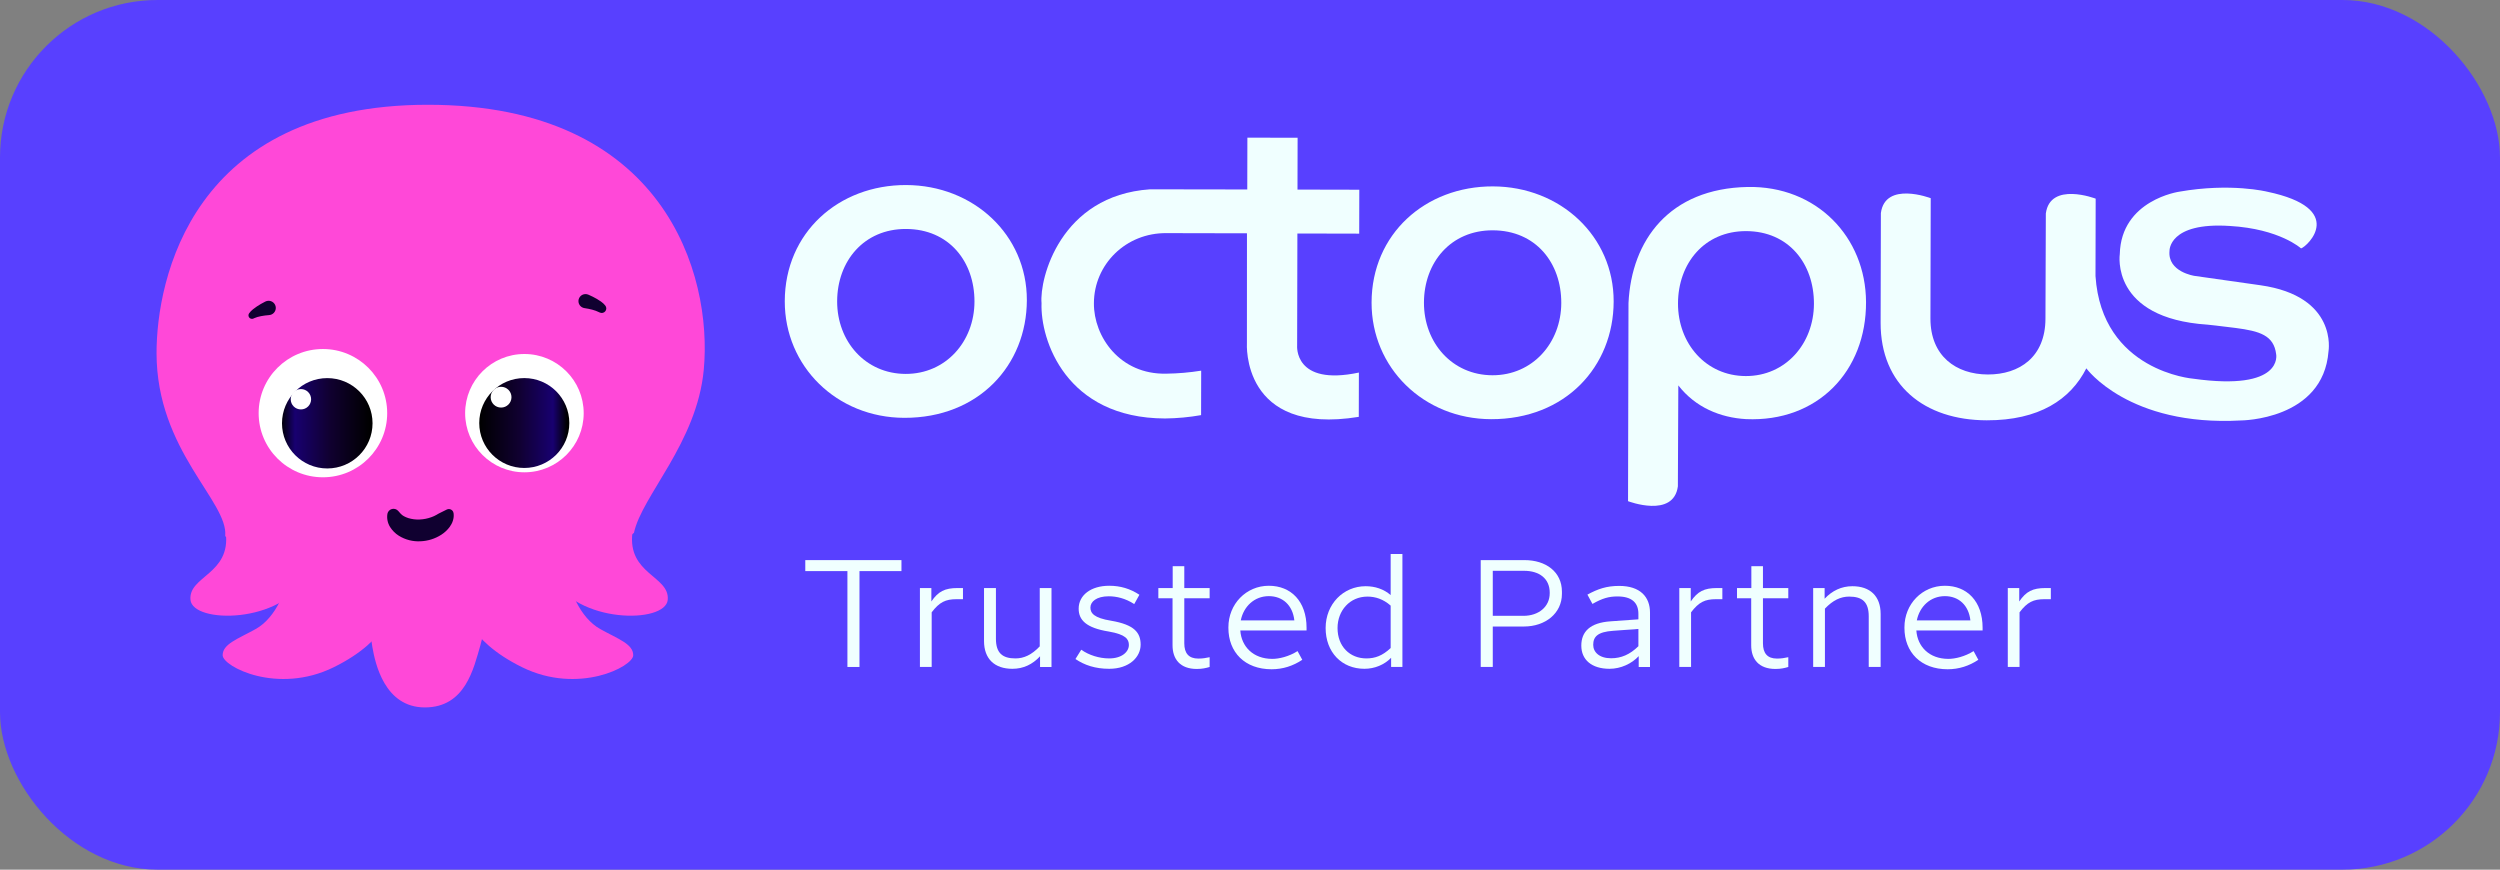 <svg xmlns="http://www.w3.org/2000/svg" xmlns:xlink="http://www.w3.org/1999/xlink" id="a" data-name="Layer 1" width="453.67mm" height="157.814mm" viewBox="0 0 1285.994 447.346"><rect x="0" y="0" width="1285.994" height="447.346" fill="#808080" stroke="none"/><defs><linearGradient id="b" x1="190.371" y1="-3182.412" x2="144.388" y2="-3182.412" gradientTransform="translate(0 -2964.68) scale(1 -1)" gradientUnits="userSpaceOnUse"><stop offset="0" stop-color="#000"></stop><stop offset=".448" stop-color="#100030"></stop><stop offset=".84" stop-color="#180070"></stop><stop offset="1" stop-color="#000"></stop></linearGradient><linearGradient id="c" x1="246.654" y1="-3182.284" x2="291.666" y2="-3182.284" xlink:href="#b"></linearGradient></defs><rect width="1285.994" height="447.346" rx="81.036" ry="81.036" fill="#5840ff" stroke-width="0"></rect><g><path d="M291.752,292.364c.386,10.404,6.564,25.431,16.99,31.21,9.402,5.214,16.99,7.707,16.99,13.487s-28.187,20.421-57.148,6.164c-28.959-14.256-31.662-31.98-33.592-39.302,31.662-18.879,56.76-11.558,56.76-11.558Z" fill="#ff48d8" stroke-width="0"></path><path d="M326.1,274.102c4.055-19.073,32.375-46.333,35.909-83.806,4.635-49.128-20.271-136.402-141.9-136.402s-139.584,90.124-139.584,127.732c0,50.283,37.068,76.292,35.33,94.209,30.117,23.698,144.218,51.44,210.244-1.733Z" fill="#ff48d8" stroke-width="0"></path><path d="M148.512,292.364c-.386,10.404-6.564,25.431-16.989,31.21-9.403,5.214-16.989,7.707-16.989,13.487s28.187,20.421,57.146,6.164c28.959-14.256,31.662-31.98,33.593-39.302-31.662-18.879-56.76-11.558-56.76-11.558Z" fill="#ff48d8" stroke-width="0"></path><path d="M252.922,299.457s-2.317,20.406-5.792,32.383c-3.475,11.975-7.727,32.057-28.573,32.057s-25.59-22.906-27.029-31.171c-1.544-8.872-3.861-35.488-3.861-35.488,0,0,32.048-28.832,65.255,2.218Z" fill="#ff48d8" stroke-width="0"></path><path d="M325.328,273.91c-2.703,21.576,19.305,22.348,18.148,34.677-1.158,12.33-47.107,12.33-59.463-11.944-12.355-24.275,41.316-22.733,41.316-22.733Z" fill="#ff48d8" stroke-width="0"></path><path d="M116.134,273.91c2.703,21.576-19.306,22.348-18.148,34.677,1.158,12.33,47.107,12.33,59.463-11.944,12.356-24.275-41.315-22.733-41.315-22.733Z" fill="#ff48d8" stroke-width="0"></path><path d="M166.109,245.517c18.26,0,33.062-14.772,33.062-32.992s-14.802-32.993-33.062-32.993-33.062,14.771-33.062,32.993,14.802,32.992,33.062,32.992Z" fill="#fff" stroke-width="0"></path><path d="M168.346,240.972c12.862,0,23.288-10.405,23.288-23.239s-10.426-23.239-23.288-23.239-23.288,10.405-23.288,23.239,10.426,23.239,23.288,23.239Z" fill="url(#b)" stroke-width="0"></path><path d="M154.789,210.61c2.898,0,5.248-2.344,5.248-5.236s-2.35-5.237-5.248-5.237-5.248,2.345-5.248,5.237,2.35,5.236,5.248,5.236Z" fill="#fff" stroke-width="0"></path><path d="M269.758,242.953c16.839,0,30.492-13.623,30.492-30.428s-13.653-30.429-30.492-30.429-30.492,13.623-30.492,30.429,13.651,30.428,30.492,30.428Z" fill="#fff" stroke-width="0"></path><path d="M269.692,240.722c12.795,0,23.168-10.349,23.168-23.119s-10.373-23.119-23.168-23.119-23.167,10.351-23.167,23.119,10.373,23.119,23.167,23.119Z" fill="url(#c)" stroke-width="0"></path><path d="M257.75,209.652c2.957,0,5.357-2.394,5.357-5.346s-2.399-5.346-5.357-5.346-5.357,2.393-5.357,5.346,2.398,5.346,5.357,5.346Z" fill="#fff" stroke-width="0"></path><path d="M302.713,151.605c.809.338,1.48.663,2.206,1.022.711.354,1.418.735,2.122,1.141.733.419,1.443.877,2.128,1.371.843.581,1.593,1.285,2.227,2.089.316.411.487.915.485,1.433-.002.518-.177,1.021-.496,1.43-.319.409-.766.7-1.269.827-.504.128-1.035.085-1.511-.122l-.913-.399c-.184-.08-.707-.35-1.248-.539-.552-.203-1.159-.395-1.798-.561-.635-.168-1.288-.321-1.953-.455-.649-.129-1.366-.263-1.956-.336-.515-.064-1.009-.237-1.451-.507-.442-.27-.822-.632-1.111-1.061-.291-.429-.487-.914-.574-1.424-.088-.51-.065-1.033.067-1.533.132-.5.37-.967.698-1.368.327-.401.736-.728,1.2-.959.465-.231.973-.359,1.491-.378.518-.019,1.034.073,1.514.27l.143.06Z" fill="#100030" stroke-width="0"></path><path d="M138.335,162.094c-.605.026-1.337.114-2.006.198-.684.088-1.358.198-2.02.323-.666.124-1.304.276-1.901.449-.504.143-.997.323-1.474.538l-.556.258c-.36.167-.765.212-1.153.126s-.737-.296-.993-.598c-.256-.303-.406-.681-.425-1.077-.02-.396.092-.787.317-1.114.563-.789,1.237-1.493,2.001-2.089.648-.529,1.324-1.024,2.024-1.483.679-.449,1.364-.873,2.056-1.273.707-.403,1.361-.775,2.156-1.16l.206-.1c.882-.426,1.897-.485,2.823-.164.458.159.881.406,1.243.728s.658.712.869,1.147c.211.436.335.909.363,1.392.028.483-.039.967-.198,1.425-.159.457-.407.879-.73,1.24-.323.362-.713.656-1.15.867-.454.217-.948.341-1.451.365Z" fill="#100030" stroke-width="0"></path><path d="M206.133,264.27c.467.507,1.016.933,1.623,1.26.725.397,1.487.722,2.275.973,1.885.575,3.856.823,5.826.732,2.097-.088,4.168-.504,6.136-1.232.876-.312,1.721-.701,2.527-1.163l.864-.508c.279-.153.396-.212.67-.347l3.746-1.863c.582-.288,1.255-.335,1.871-.129.616.206,1.125.648,1.415,1.228.119.24.198.498.235.764.179,1.3.055,2.626-.363,3.872-.088.296-.192.587-.311.874l-.384.791c-.258.502-.554.984-.885,1.442-1.2,1.64-2.696,3.041-4.413,4.131-3.191,2.038-6.869,3.19-10.654,3.339-3.922.219-7.816-.78-11.149-2.854-1.822-1.141-3.361-2.678-4.502-4.497-1.275-2.027-1.761-4.452-1.366-6.812.119-.58.397-1.114.804-1.545.407-.431.925-.741,1.498-.894.573-.153,1.177-.146,1.745.025.568.169,1.078.493,1.472.935l1.318,1.48Z" fill="#100030" stroke-width="0"></path></g><g><path d="M528.211,154.382c-.077,33.52-24.813,60.637-63.039,60.549-34.739-.08-61.563-26.493-61.486-60.013.081-35.256,27.661-59.811,62.401-59.731,34.739.08,62.201,25.675,62.124,59.195ZM465.863,192.339c20.624.047,35.358-16.609,35.405-37.198.047-20.589-13.089-37.31-35.234-37.36-21.711-.05-35.359,16.609-35.407,37.198-.047,20.589,14.467,37.313,35.236,37.36Z" fill="azure" stroke-width="0"></path><path d="M830.062,155.074c-.077,33.52-24.814,60.637-63.039,60.549-34.739-.08-61.565-26.493-61.488-60.013.081-35.256,27.663-59.811,62.401-59.731,34.74.08,62.202,25.675,62.125,59.195ZM767.712,193.031c20.625.047,35.359-16.609,35.407-37.198.047-20.589-13.089-37.31-35.236-37.36-21.709-.05-35.358,16.609-35.405,37.198-.047,20.589,14.467,37.313,35.234,37.36Z" fill="azure" stroke-width="0"></path><path d="M967.384,167.325s.111-45.874.134-57.737c2.218-16.595,25.637-7.636,25.637-7.636l-.142,61.866c-.044,19.309,13.178,28.777,29.515,28.815,16.337.037,29.602-9.043,29.647-28.679,0,0,.171-42.271.194-54.135,2.218-16.595,25.638-7.636,25.638-7.636l-.091,39.79c3.222,49.052,50.217,52.821,50.217,52.821,46.786,6.574,42.711-12.612,42.711-12.612-1.189-9.655-8.396-11.858-20.845-13.481-7.73-1.007-14.441-1.698-14.441-1.698-50.157-3.281-45.147-36.292-45.147-36.292.698-27.935,30.663-32.118,30.663-32.118,26.473-4.641,45.152.016,45.152.016,41.165,8.645,20.841,28.076,17.435,29.176,0,0-10.945-10.049-36.599-11.548-31.597-2.083-31.074,12.805-31.074,12.805-1.054,10.855,12.877,12.874,12.877,12.874l33.86,4.808c39.996,5.658,35.056,33.972,35.056,33.972-2.709,35.419-45.009,35.58-45.009,35.58-57.856,3.218-79.566-26.809-79.566-26.809-8.143,16.079-24.354,26.8-51.254,26.738-32.066-.074-54.638-18.068-54.564-50.258" fill="azure" stroke-width="0"></path><path d="M591.597,97.377c-46.276,3.19-56.931,46.074-55.833,58.551-.686,18.846,12.432,59.194,63.539,59.333,6.215-.067,12.414-.644,18.534-1.725l.049-22.869c-5.938.951-11.937,1.469-17.95,1.548-23.852.543-37.363-19.02-37.232-36.232.046-19.963,16.447-36.318,37.397-36.061l41.337.086-.028,56.479s-3.092,47.847,57.544,37.938l.052-22.786c-33.627,7.148-31.764-13.952-31.764-13.952l.132-57.578,31.796.073.052-22.592-31.796-.073.061-26.657-25.835-.059-.061,26.657-49.996-.08Z" fill="azure" stroke-width="0"></path><path d="M863.097,250.17c-2.218,16.595-25.638,7.635-25.638,7.635l.234-101.892c1.558-32.504,21.105-58.935,61.234-59.733,35.428-.705,60.812,25.672,60.957,59.192.155,35.519-24.862,61.866-61.735,60.221-13.146-.755-25.975-5.951-34.823-17.344,0,0-.206,40.057-.229,51.921ZM898.037,193.444c20.417.047,35.003-16.61,35.05-37.2.047-20.589-12.955-37.31-34.879-37.36-21.492-.049-35.002,16.61-35.049,37.2-.047,20.59,14.319,37.313,34.878,37.36Z" fill="azure" stroke-width="0"></path></g><g><path d="M435.909,293.773h-21.672v-5.653h49.47v5.653h-21.594v49.313h-6.203v-49.313Z" fill="azure" stroke-width="0"></path><path d="M473.203,302.49h5.889v6.91c3.533-5.183,6.91-6.91,13.506-6.91h2.748v5.732h-3.297c-5.654,0-8.795,1.492-12.799,6.752v28.112h-6.047v-40.597Z" fill="azure" stroke-width="0"></path><path d="M522.356,338.69c4.319,0,8.324-1.807,12.485-6.203v-29.997h6.047v40.597h-5.889v-5.496c-3.848,4.162-8.559,6.438-14.213,6.438-9.188,0-14.606-5.104-14.606-14.291v-27.247h6.125v26.069c0,7.303,3.299,10.131,10.051,10.131Z" fill="azure" stroke-width="0"></path><path d="M570.566,338.69c6.596,0,10.129-3.455,10.129-6.91,0-2.984-1.649-5.418-10.286-6.91-11.858-1.885-15.547-6.047-15.547-11.779,0-6.909,6.281-11.778,15.704-11.778,5.732,0,10.758,1.492,15.547,4.633l-2.668,4.789c-4.555-2.983-9.188-4.004-13.114-4.004-6.283,0-9.424,2.748-9.424,5.811,0,2.826,1.807,5.34,10.602,6.752,12.092,2.043,15.233,6.203,15.233,12.328,0,6.361-5.811,12.407-16.176,12.407-7.145,0-12.721-1.883-17.354-5.026l2.984-4.789c3.848,2.748,9.188,4.476,14.37,4.476Z" fill="azure" stroke-width="0"></path><path d="M603.152,307.752h-7.303v-5.262h7.381v-11.229h5.967v11.229h13.035v5.262h-13.035v23.165c0,5.104,2.277,7.852,7.225,7.852,2.356,0,3.848-.314,5.811-.707v5.026c-1.807.549-3.848,1.021-6.596,1.021-8.637,0-12.485-5.105-12.485-12.172v-24.184Z" fill="azure" stroke-width="0"></path><path d="M631.888,322.984v-.314c0-11.936,9.109-21.358,20.809-21.358,11.385,0,19.395,8.01,19.395,21.594v1.412h-34.079c.549,8.246,6.596,14.606,16.489,14.606,3.455,0,8.481-1.178,12.957-4.004l2.434,4.475c-4.711,3.142-9.973,4.869-15.783,4.869-13.741,0-22.221-8.717-22.221-21.28ZM638.248,319.137h27.563c-.865-7.852-6.047-12.485-13.114-12.485-7.539,0-13.035,5.418-14.449,12.485Z" fill="azure" stroke-width="0"></path><path d="M715.353,306.101v-21.122h6.047v58.107h-5.811v-4.711c-3.533,3.612-8.481,5.653-13.741,5.653-11.701,0-19.946-8.559-19.946-20.965,0-12.328,9.109-21.514,20.573-21.514,4.869,0,9.344,1.491,12.877,4.553ZM702.868,338.69c4.398,0,8.246-1.336,12.485-5.34v-21.83c-3.846-3.375-7.93-4.633-11.934-4.633-9.109,0-15.391,7.225-15.391,16.176,0,9.502,6.36,15.627,14.84,15.627Z" fill="azure" stroke-width="0"></path><path d="M761.677,288.12h22.537c10.993,0,19.237,6.045,19.237,16.254v1.1c0,10.051-8.559,16.803-19.551,16.803h-16.02v20.809h-6.203v-54.966ZM767.881,293.617v23.165h15.783c7.774,0,13.506-4.633,13.506-11.621v-.314c0-7.225-5.34-11.229-13.192-11.229h-16.098Z" fill="azure" stroke-width="0"></path><path d="M848.758,315.133v27.954h-5.811v-5.575c-3.535,3.848-9.188,6.516-14.998,6.516-9.266,0-14.527-4.711-14.527-11.934,0-7.068,4.398-11.779,15.077-12.486l14.291-1.02v-2.828c0-5.653-3.297-8.951-10.758-8.951-4.475,0-7.774.943-12.877,3.848l-2.592-4.789c5.34-2.906,9.816-4.476,16.334-4.476,10.914,0,15.862,5.732,15.862,13.742ZM828.734,338.61c5.182,0,9.658-1.883,14.055-6.203v-8.873l-12.956.943c-7.932.549-10.287,2.984-10.287,7.225,0,3.768,3.141,6.909,9.188,6.909Z" fill="azure" stroke-width="0"></path><path d="M863.83,302.49h5.889v6.91c3.533-5.183,6.91-6.91,13.506-6.91h2.748v5.732h-3.297c-5.654,0-8.795,1.492-12.799,6.752v28.112h-6.047v-40.597Z" fill="azure" stroke-width="0"></path><path d="M900.812,307.752h-7.303v-5.262h7.381v-11.229h5.967v11.229h13.035v5.262h-13.035v23.165c0,5.104,2.277,7.852,7.225,7.852,2.356,0,3.848-.314,5.811-.707v5.026c-1.807.549-3.848,1.021-6.596,1.021-8.637,0-12.485-5.105-12.485-12.172v-24.184Z" fill="azure" stroke-width="0"></path><path d="M932.69,302.49h5.889v5.496c3.848-4.082,8.559-6.438,14.291-6.438,9.109,0,14.527,5.104,14.527,14.291v27.247h-6.125v-26.069c0-7.303-3.299-10.131-10.051-10.131-4.319,0-8.324,1.807-12.485,6.203v29.997h-6.047v-40.597Z" fill="azure" stroke-width="0"></path><path d="M979.643,322.984v-.314c0-11.936,9.109-21.358,20.809-21.358,11.385,0,19.395,8.01,19.395,21.594v1.412h-34.079c.549,8.246,6.596,14.606,16.489,14.606,3.455,0,8.481-1.178,12.957-4.004l2.434,4.475c-4.711,3.142-9.973,4.869-15.783,4.869-13.741,0-22.221-8.717-22.221-21.28ZM986.003,319.137h27.563c-.865-7.852-6.047-12.485-13.114-12.485-7.539,0-13.035,5.418-14.449,12.485Z" fill="azure" stroke-width="0"></path><path d="M1032.8,302.49h5.889v6.91c3.533-5.183,6.91-6.91,13.506-6.91h2.748v5.732h-3.297c-5.654,0-8.795,1.492-12.799,6.752v28.112h-6.047v-40.597Z" fill="azure" stroke-width="0"></path></g></svg>